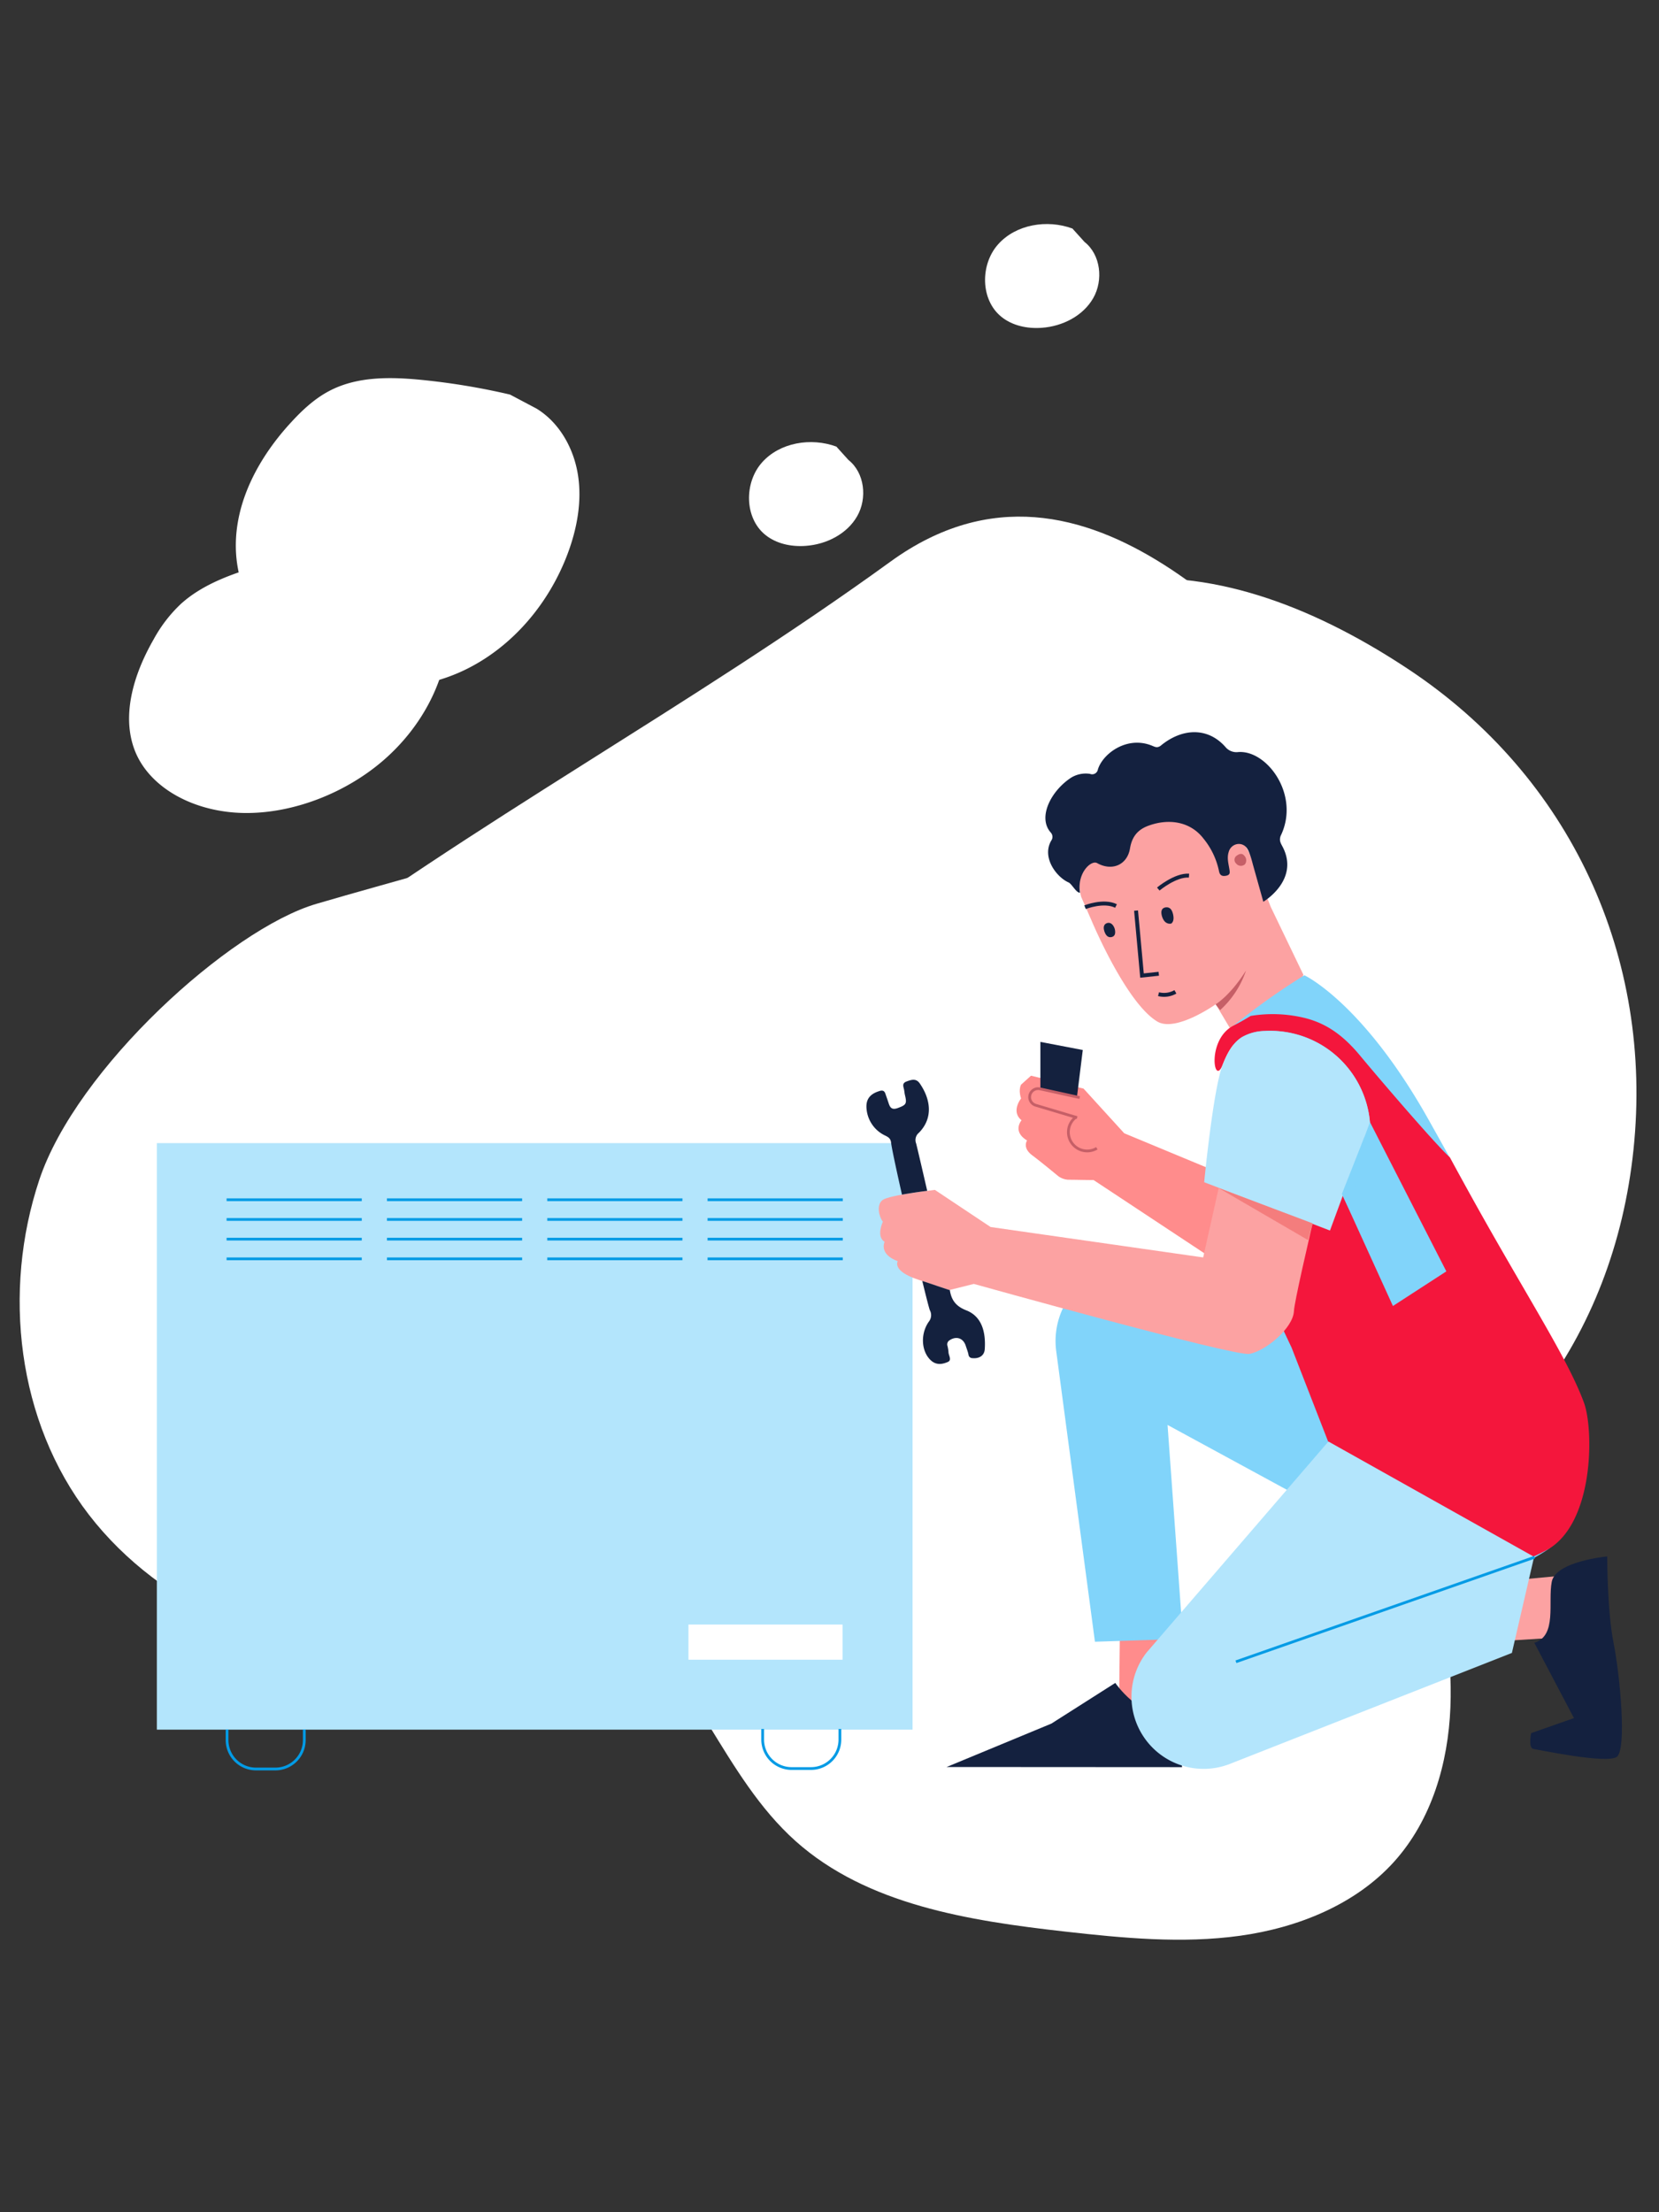 <svg id="Layer_1" data-name="Layer 1" xmlns="http://www.w3.org/2000/svg" viewBox="0 0 600 800"><rect x="0" y="0" width="600" height="800" fill="#333333" stroke="none"/><defs><style>.cls-1{fill:#fff;}.cls-2{fill:#b3e5fc;}.cls-12,.cls-3,.cls-9{fill:none;stroke-miterlimit:10;}.cls-3{stroke:#039be5;}.cls-4{fill:#fca2a2;}.cls-5{fill:#ff8c8c;}.cls-6{fill:#14213e;}.cls-7{fill:#c65f67;}.cls-8{fill:#14213f;}.cls-9{stroke:#14213e;stroke-width:1.42px;}.cls-10{fill:#81d4fa;}.cls-11{fill:#f4163c;}.cls-12{stroke:#c65f67;}.cls-13{fill:#f47d7d;}</style></defs><title>Artboard 1 copy 11</title><path class="cls-1" d="M486.26,259.54c-27.4-20.09-92.12-108.69-164.18-56.46C249.7,255.54,171.44,297.36,99.94,351,84.4,362.62,69.72,375.9,59.73,392.37c-15.72,25.93-18.37,58.81-8,87.2s33.33,51.91,61.4,64.37c36.08,16,80.22,14.93,111,39.37,27.44,21.84,37.5,59.14,63.61,82.49,25.79,23.05,62.73,28.8,97.44,32.71,21,2.36,42.32,4.42,63.26,1.52s41.79-11.28,55.77-26.8c13.61-15.12,19.55-35.68,20.35-55.81s-3.09-40.11-7-59.88c-6.74-34-13.61-68.32-13.55-103C504.06,407.51,575.2,324.76,486.26,259.54Z"/><path class="cls-1" d="M127.18,197a314.36,314.36,0,0,0-31.39,7.07c-11,3.06-22.32,7-30.4,14.35a51.14,51.14,0,0,0-9.8,12.75c-7.58,13.18-11.68,28-6.76,40.43C54.21,285.1,70.38,293.77,88.38,294s37.15-7.5,50.65-19.36,21.42-27.47,23-42.53c.82-7.84,0-15.74-4-22.27a26.89,26.89,0,0,0-20.49-12.45Z"/><path class="cls-1" d="M387.85,82.64c-9.15-3.36-20.44-1.53-26.91,5.76s-6.38,20,1.19,26.14c4,3.26,9.47,4.39,14.64,4,7.45-.52,14.92-4.27,18.62-10.75s2.71-15.68-3.16-20.3"/><path class="cls-1" d="M184.46,142.69a248.11,248.11,0,0,0-31.91-5.3c-11.35-1.12-23.38-1.34-33.48,4-5.2,2.73-9.59,6.78-13.57,11.1C93.87,165,84.91,181.22,85.3,198.36c.42,18.73,12.65,36.34,29.47,44.56s37.48,7.3,54.22-1.09,29.54-23.77,36.19-41.28c3.46-9.13,5.35-19.05,3.86-28.7s-6.68-19-15-24.09Z"/><path class="cls-1" d="M302.48,161.5c-9.15-3.36-20.45-1.53-26.91,5.76s-6.38,20,1.19,26.14c4,3.26,9.47,4.39,14.64,4,7.45-.52,14.92-4.27,18.62-10.75s2.7-15.68-3.16-20.31"/><path class="cls-1" d="M14.2,426.7c13.4-40.3,69-90.68,100.21-99.84,56.15-16.48,114.39-29,162.15-62.57,40.35-28.38,78-48.69,127.08-54.47,37.4-4.4,74.42,11.43,105.73,32.19,58.68,38.91,88.69,104.11,81.4,173.76-7.12,68.1-47.51,121.75-111.74,146.79S344.35,590.22,275.71,597.4c-43.23,4.52-86.75,11-130,6.4S58.56,582,32.16,547.78C6.18,514.06.8,467,14.2,426.7Z"/><rect class="cls-2" x="56.73" y="413.38" width="273.31" height="212.11"/><line class="cls-3" x1="81.95" y1="433.86" x2="130.84" y2="433.86"/><line class="cls-3" x1="81.95" y1="440.99" x2="130.84" y2="440.99"/><line class="cls-3" x1="81.95" y1="448.11" x2="130.84" y2="448.11"/><line class="cls-3" x1="81.95" y1="455.23" x2="130.84" y2="455.23"/><line class="cls-3" x1="139.94" y1="433.86" x2="188.83" y2="433.86"/><line class="cls-3" x1="139.94" y1="440.99" x2="188.83" y2="440.99"/><line class="cls-3" x1="139.94" y1="448.11" x2="188.83" y2="448.11"/><line class="cls-3" x1="139.94" y1="455.23" x2="188.83" y2="455.23"/><line class="cls-3" x1="197.93" y1="433.86" x2="246.82" y2="433.86"/><line class="cls-3" x1="197.93" y1="440.99" x2="246.82" y2="440.99"/><line class="cls-3" x1="197.93" y1="448.11" x2="246.82" y2="448.11"/><line class="cls-3" x1="197.93" y1="455.23" x2="246.82" y2="455.23"/><line class="cls-3" x1="255.92" y1="433.86" x2="304.81" y2="433.86"/><line class="cls-3" x1="255.92" y1="440.99" x2="304.81" y2="440.99"/><line class="cls-3" x1="255.92" y1="448.11" x2="304.81" y2="448.11"/><line class="cls-3" x1="255.92" y1="455.23" x2="304.81" y2="455.23"/><rect class="cls-1" x="248.99" y="587.48" width="55.73" height="12.72"/><path class="cls-3" d="M110.05,625.42v3.84a10.46,10.46,0,0,1-10.46,10.46h-7a10.46,10.46,0,0,1-10.47-10.46v-3.84"/><path class="cls-3" d="M303.76,625.24v3.84a10.46,10.46,0,0,1-10.46,10.47h-7a10.47,10.47,0,0,1-10.47-10.47v-3.84"/><polygon class="cls-4" points="545.04 571.67 567.15 569.6 565.98 592.02 542.38 593.49 545.04 571.67"/><polygon class="cls-5" points="405.02 590.09 404.76 614.19 425.06 627.14 424.63 588.69 405.02 590.09"/><path class="cls-4" d="M471.37,352.46s-2.16,7.62-11,14a26.37,26.37,0,0,1-15.62,5.22l-5.07-8.51s-14.46,10.28-21.17,6.22c-11.41-6.9-23.77-36.57-23.77-36.57s-3.12-7.14-3.72-8.5c-2.21-8.48,2.73-15.69,7-19.27,22.28-18.43,50.23-2.41,51.35-.93.53.7,2.61,4.66,2.61,4.66L459.6,328Z"/><path class="cls-6" d="M403.15,335.86c.36,1.46.22,2.69-1.09,3s-2.17-.56-2.67-2.14-.06-2.57,1-2.91S402.55,334.09,403.15,335.86Z"/><path class="cls-6" d="M423.59,334c-1.51.28-2.67-.65-3.26-2.37-.5-1.48-.51-3,.86-3.42,1.17-.32,2.34,0,2.9,1.82C424.57,331.55,424.65,333.23,423.59,334Z"/><path class="cls-7" d="M450.25,312.55a2.19,2.19,0,0,1-3.2-.3,1.8,1.8,0,0,1,.21-2.81c1-.72,2-1,2.8.06A2.38,2.38,0,0,1,450.25,312.55Z"/><path class="cls-8" d="M443.21,270.15A5.16,5.16,0,0,0,447.5,272c10.51-1.18,22.92,15.43,15.66,30.28-.52,1.49-.14,2.37.56,3.65,6.65,12.2-6.82,20.17-6.82,20.17l-3.78-13.49s-1-4.1-1.93-5.56a3.59,3.59,0,0,0-3.64-1.82,3.88,3.88,0,0,0-3.19,2.92c-.65,2.07-.08,4.09.25,6.11.18,1.13.44,2.11-1.16,2.43s-2.33-.26-2.6-1.74a27.27,27.27,0,0,0-5.62-11.73c-4.79-6.21-12.61-7.31-19.91-4.61-3.89,1.43-5.94,4-6.64,8.2-1,6-6.52,8.32-11.89,5.31-2.16-1.21-7.33,3.6-6.19,10.65-1.18.38-3-3.17-4.12-3.65-4.43-1.95-9.81-9.12-6.27-15.15a2.31,2.31,0,0,0-.11-2.81c-5-5.48,0-15.24,7.39-20a10.16,10.16,0,0,1,6.72-1.31,2.09,2.09,0,0,0,2.85-1.57c1.69-5.67,10.57-12.45,19.79-8.53,1.09.46,1.71.71,2.83,0C427.32,263.35,436.73,262.77,443.21,270.15Z"/><polyline class="cls-9" points="410.87 329.3 413.02 352.79 419.09 352.14"/><path class="cls-9" d="M418.91,321.5s6.2-5.19,11.11-4.85"/><path class="cls-9" d="M392.42,328.07s6.71-2.67,11.2-.44"/><path class="cls-9" d="M419,359.52a8.21,8.21,0,0,0,6.1-.84"/><path class="cls-7" d="M439.64,363.19s5.24-3.05,11-12.23a33.8,33.8,0,0,1-9.37,14.33Z"/><path class="cls-10" d="M456.31,439c-9.9-23.28-10.76-67.64-10.24-68.06a246.73,246.73,0,0,1,25.68-18.26s21.1,9.81,44.87,52.15c34.42,61.32,54.7,102.43,54.7,102.43s8.15,40.16-12.22,53.54-63.43,22.7-63.43,22.7l-41.32-22.12,29.1-32-16.3-41.9Z"/><path class="cls-5" d="M406.59,409.82l-14.71-16.15-19-4.67-3.59,3.23s-1.07,1.8,0,5c0,0-3.79,4.69.17,7.89,0,0-3.5,4,2,7.31,0,0-1.83,2.59,1.82,5.33,2.52,1.88,6.76,5.35,9.16,7.33a6.64,6.64,0,0,0,4.17,1.54c2.36,0,6.05.11,8.9.11L437,454.17l9.29-27.86Z"/><line class="cls-3" x1="439.03" y1="604.59" x2="529.22" y2="572.91"/><path class="cls-8" d="M403.36,608.59s8.4,12.6,22.4,13.65l1.75,16.81L342.35,639l37.9-15.7Z"/><path class="cls-10" d="M486.66,550.3l-64.4-35,5.6,77.35L396,593.7,382,488.64a27.75,27.75,0,0,1,9.93-25.16h0a27.76,27.76,0,0,1,25-5.27l73.67,20.33Z"/><path class="cls-11" d="M524.36,418.53c-5.19-4.63-26.62-29.72-32.37-36.67-5.57-6.73-11.64-11.67-20.23-13.76a49,49,0,0,0-19.44-.71c-2,1.22-4.09,2.41-6.25,3.52-9.73,5-7.07,22.31-3.91,14.2,1.5-3.82,3.43-7.74,6.88-10a17.17,17.17,0,0,1,8.41-2.3,36.22,36.22,0,0,1,38,32.95l27.64,54-19.32,12.53-18.47-40.57-2.46,6.29a3.23,3.23,0,0,1-4.32,2.12c-14.16-2.63-37-7.85-34.66-2.22l23.28,49.47,16.3,41.9-29.1,32,41.32,22.12s43.56-12.32,63.43-22.7c17.43-9.1,17.42-43.5,13.77-53.46C566.26,489.32,549,464.22,524.36,418.53Z"/><path class="cls-4" d="M451,383.94l-15.86,70.78-76.88-11-20.14-13.42s-16.47,1.83-18.91,3.66-1.18,6.26.09,7.84c0,0-2.53,5.38.63,7.28,0,0-2.21,4.43,4.75,7,0,0-2.22,3.48,7.27,6.64l11.39,3.8,8.86-2.22s94,26.26,99.64,25.31,15.82-9.18,16.13-15.5,18.35-80.35,18.35-80.35Z"/><path class="cls-2" d="M495.46,405.8a36.22,36.22,0,0,0-38-32.95,17.17,17.17,0,0,0-8.41,2.3c-3.45,2.22-5.38,6.14-6.88,10-3.44,8.84-6.66,42.37-6.66,42.37L481,445"/><polygon class="cls-10" points="493.59 410.79 485.31 431.78 488.81 439.14 493.59 410.79"/><path class="cls-2" d="M480.44,521.29,414.9,597.34c-.14.16-.28.33-.41.5a26.08,26.08,0,0,0-.94,30.14h0a26.08,26.08,0,0,0,31,10L546.8,597.75l8.09-35-89.41,32.83,89.45-32.53Z"/><path class="cls-8" d="M581.27,562.85s-18.62,1.72-20.06,9.17,2,19.49-6.3,22.07l14.33,27.22-15.48,5.44s-1.14,5.45.86,5.73,26.36,5.45,30.09,2.87,1.15-29.8-1.15-41.26S581.27,562.85,581.27,562.85Z"/><line class="cls-3" x1="447" y1="600.94" x2="554.98" y2="563.14"/><path class="cls-6" d="M322.26,413.13c.25,2.11,1.88,9.72,3.95,18.88,3.2-.58,6.75-1.07,9.13-1.37-1.92-8.34-3.55-15.34-4-17.11a3.41,3.41,0,0,1,1-3.9c5.38-5.46,4.1-12.36.3-17.84-1.33-1.91-3-1.35-4.79-.69s-1.07,1.91-.86,3.07c.11.61.15,1.23.3,1.84.77,3.15.41,3.57-2.58,4.68-2.72,1-3-.84-3.6-2.57-.28-.85-.59-1.69-.87-2.54-.39-1.18-1.08-1.41-2.28-1-3.48,1.09-5,3.14-4.52,6.81a11.77,11.77,0,0,0,6.82,9.32C321.33,411.25,322.09,411.75,322.26,413.13Z"/><path class="cls-6" d="M349.5,473.87c-3.91-1.53-5.44-3.81-6-7.43l-.18.05-9.77-3.26c1.41,5.78,2.46,9.89,2.74,10.58a3.74,3.74,0,0,1-.37,4.14c-3.26,4.65-2.64,11.2,1,14.22,1.92,1.57,4,1.15,5.84.37,1.66-.71.24-2.41.27-3.65a13.47,13.47,0,0,0-.42-2.39,1.73,1.73,0,0,1,.84-1.84c2.49-1.63,5-.73,5.86,2.12.32,1,.73,2,.95,3.06a1.4,1.4,0,0,0,1.42,1.3c2.41.24,4.31-.86,4.47-3.23C356.53,482.31,355.42,476.2,349.5,473.87Z"/><polygon class="cls-6" points="376.27 393.92 376.27 376.78 391.6 379.71 389.52 396.49 376.27 393.92"/><path class="cls-12" d="M389.55,404.16l-15-4.48a3.07,3.07,0,0,1-1.87-4.24h0a3.08,3.08,0,0,1,3.41-1.69l14.39,3.16"/><path class="cls-12" d="M389.29,403.85a6.8,6.8,0,0,0,7.4,11.4"/><polyline class="cls-13" points="440.61 429.55 474.71 442.39 473.06 448.44"/></svg>